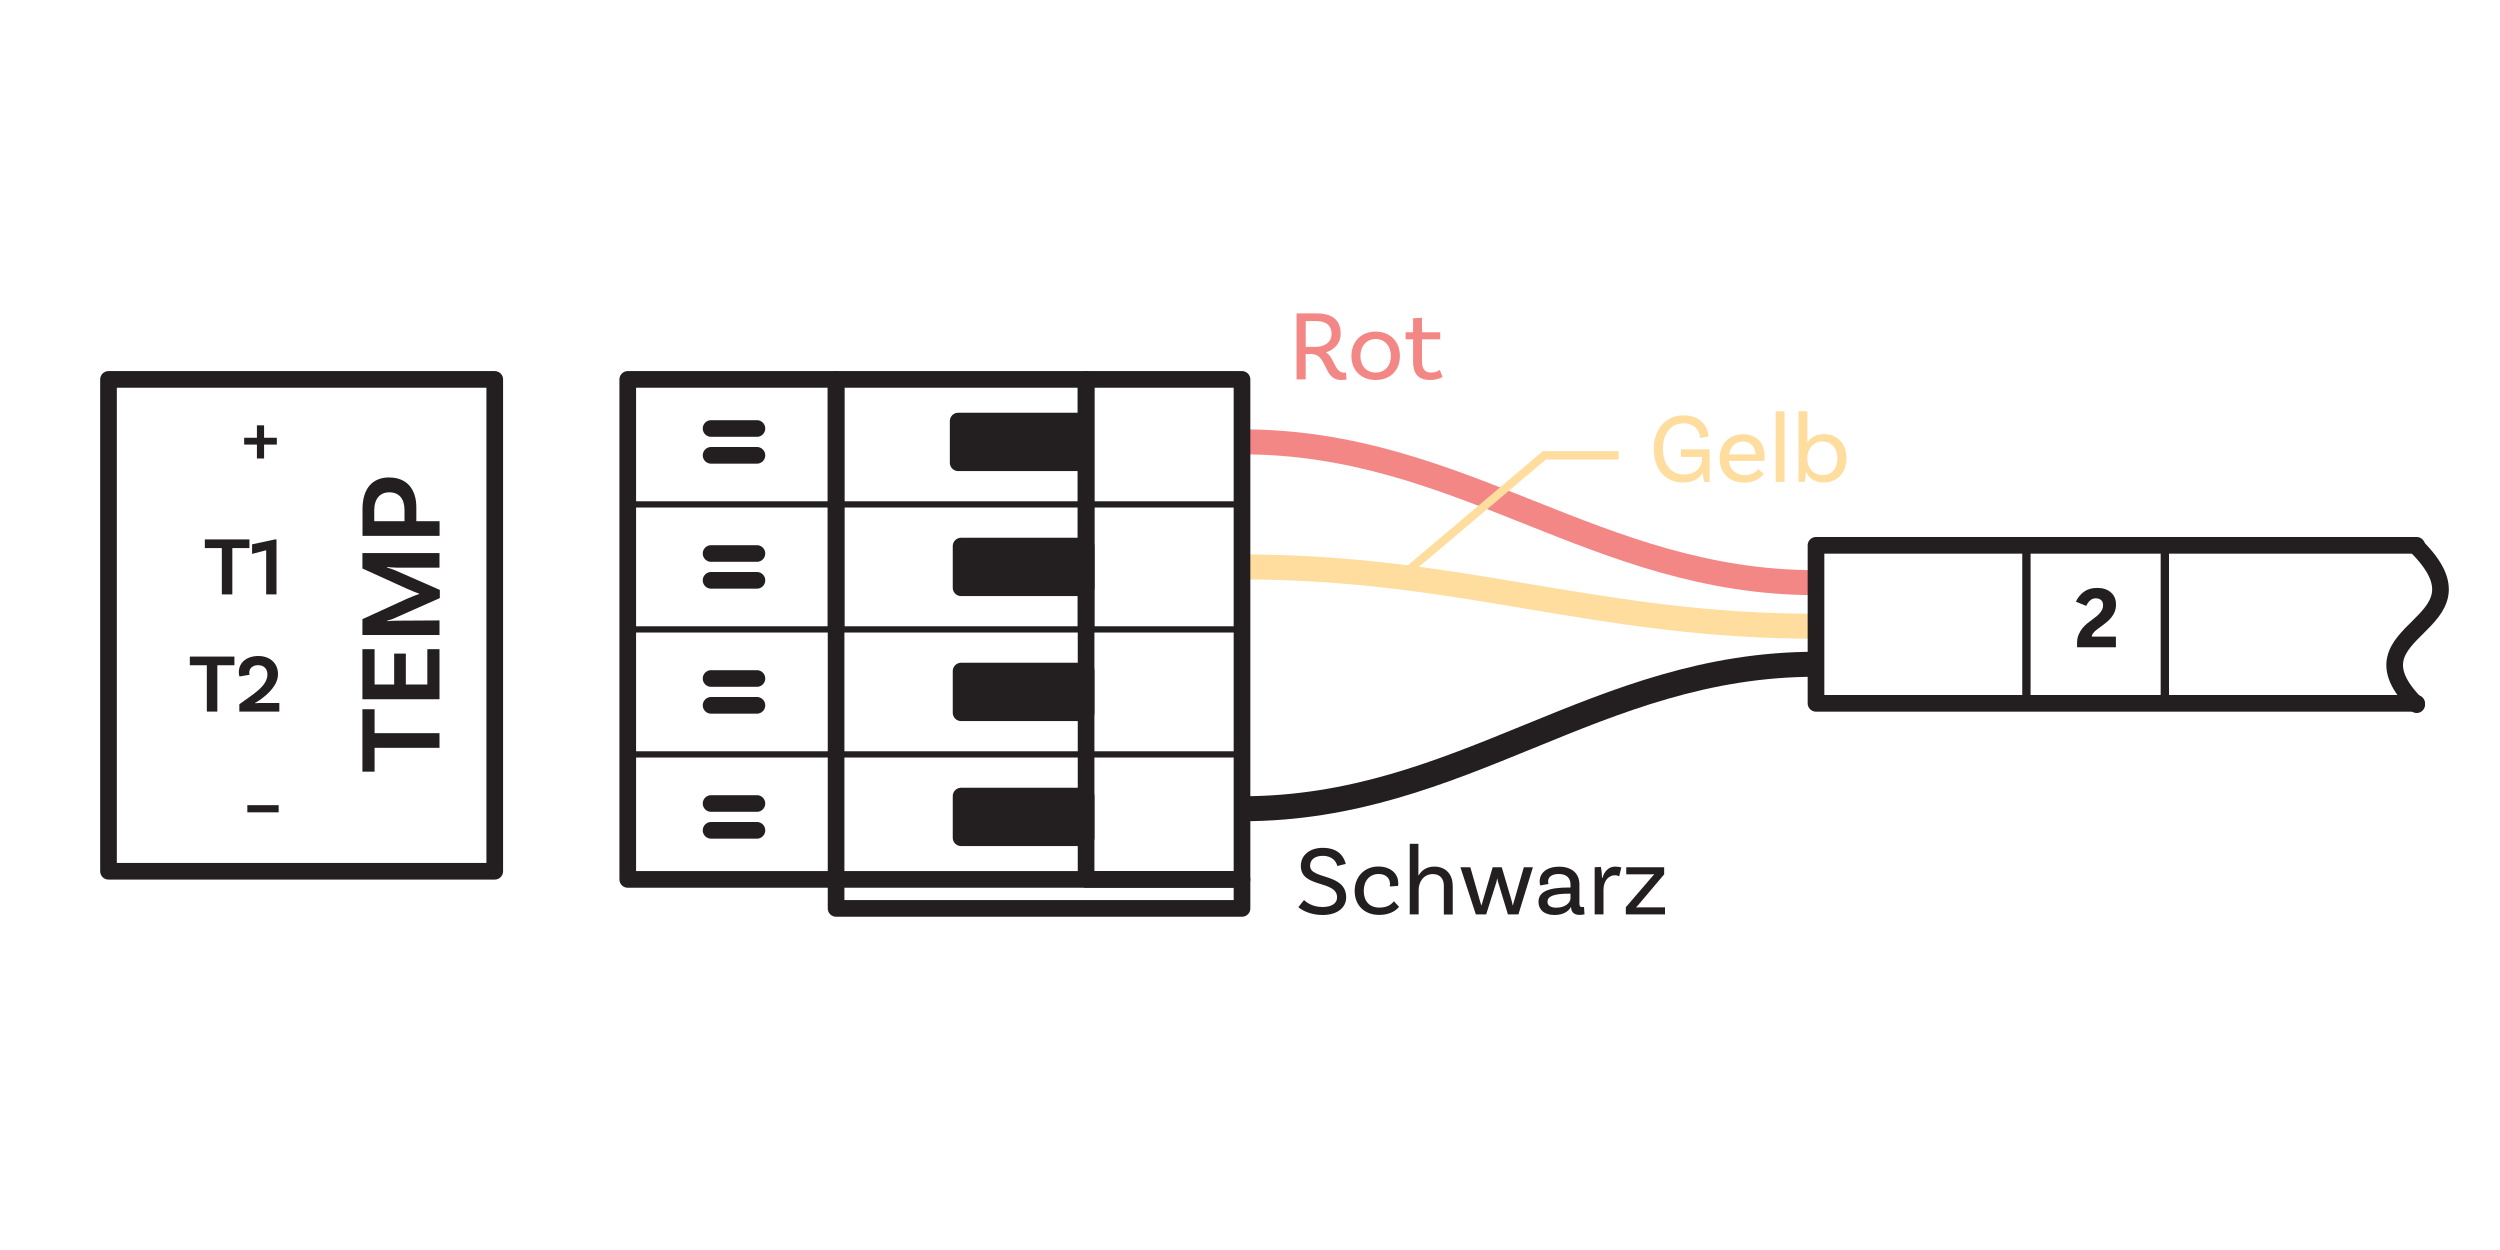 <?xml version="1.0" encoding="UTF-8"?><svg xmlns="http://www.w3.org/2000/svg" viewBox="0 0 300 150"><g id="a"><path d="M217.92,69.92c-26.46,0-42.42-16.9-68.88-16.9" fill="none" stroke="#f38786" stroke-linejoin="round" stroke-width="3"/><path d="M149.04,68.03c26.46,0,42.42,7.12,68.88,7.12" fill="none" stroke="#fedd9e" stroke-linejoin="round" stroke-width="3"/><path d="M217.92,79.71c-26.46,0-42.42,17.34-68.88,17.34" fill="none" stroke="#231f20" stroke-linejoin="round" stroke-width="3"/><path d="M249.25,77.66v-.53c0-.36.06-.68.18-.96s.27-.54.45-.77c.18-.22.38-.42.6-.6s.42-.33.62-.47c.21-.15.38-.29.54-.42s.28-.27.39-.4c.11-.13.19-.27.25-.41s.09-.31.09-.5c0-.25-.08-.45-.24-.59s-.38-.21-.65-.21c-.25,0-.46.08-.65.24s-.35.39-.48.67l-1.24-.51c.23-.51.57-.91.99-1.21s.95-.44,1.57-.44c.69,0,1.23.18,1.64.54s.61.84.61,1.45c0,.32-.05.61-.15.86s-.23.48-.4.68c-.16.21-.35.4-.56.57s-.43.35-.66.51c-.15.11-.29.22-.43.32s-.26.21-.37.31c-.11.11-.19.21-.25.31s-.08.2-.08.29h2.89v1.28h-4.66Z" fill="#231f20" stroke-width="0"/><polyline points="290 84.4 217.92 84.4 217.92 65.44 290 65.44" fill="none" stroke="#231f20" stroke-linecap="round" stroke-linejoin="round" stroke-width="2"/><line x1="259.78" y1="65.6" x2="259.78" y2="83.77" fill="none" stroke="#231f20" stroke-linecap="round" stroke-linejoin="round"/><line x1="243.17" y1="65.6" x2="243.17" y2="83.77" fill="none" stroke="#231f20" stroke-linecap="round" stroke-linejoin="round"/><path d="M290,65.6c9.74,9.74-9.3,9.66,0,18.96" fill="none" stroke="#231f20" stroke-linecap="round" stroke-linejoin="round" stroke-width="2"/><path d="M33.22,53.35h-1.53v1.67h-.86v-1.67h-1.53v-.82h1.53v-1.49h.86v1.49h1.53v.82Z" fill="#231f20" stroke-width="0"/><path d="M26.62,65.77h-2.04v-1.04h5.35v1.04h-2.05v5.56h-1.26v-5.56Z" fill="#231f20" stroke-width="0"/><path d="M31.94,66.03l-1.69.44v-1.15l2.74-.59h.19v6.6h-1.24v-5.3Z" fill="#231f20" stroke-width="0"/><path d="M24.82,79.83h-2.04v-1.04h5.35v1.04h-2.05v5.56h-1.26v-5.56Z" fill="#231f20" stroke-width="0"/><path d="M31.15,84.36h2.37v1.03h-4.8v-.88c1.56-1.16,3.37-2.13,3.37-3.58,0-.67-.43-1.11-1.11-1.11-.64,0-1.07.36-1.07.9,0,.09.02.19.04.25l-1.21.21c-.03-.07-.08-.22-.08-.52,0-1.15.94-1.94,2.34-1.94s2.36.87,2.36,2.17-1.14,2.39-2.27,3.17c-.14.1-.41.26-.49.29l.02.04c.07,0,.27-.03.53-.03Z" fill="#231f20" stroke-width="0"/><path d="M29.68,96.62h3.76v.86h-3.76v-.86Z" fill="#231f20" stroke-width="0"/><path d="M44.95,89.74v2.86h-1.46v-7.49h1.46v2.87h7.79v1.76h-7.79Z" fill="#231f20" stroke-width="0"/><path d="M44.95,82.14h2.35v-3.71h1.4v3.71h2.58v-4.24h1.46v6.01h-9.25v-6.01h1.46v4.24Z" fill="#231f20" stroke-width="0"/><path d="M52.74,66.37v1.75h-5.13c-.41-.01-1.06-.06-1.13-.08l-.03.07c.13.03.69.2.92.31l5.41,2.37v.98l-5.46,2.42c-.38.18-.8.28-.87.29l.03.06c.07-.01.73-.06,1.13-.06l5.13-.03v1.75h-9.25v-1.9l5.28-2.42c.53-.24,1.3-.53,1.53-.6v-.04c-.22-.06-.99-.38-1.53-.62l-5.28-2.4v-1.85h9.25Z" fill="#231f20" stroke-width="0"/><path d="M46.72,57.3c2.13,0,3.24,1.44,3.24,3.57v1.67h2.79v1.76h-9.25v-3.21c0-2.38,1.11-3.8,3.22-3.8ZM46.72,59.08c-1.12,0-1.81.76-1.81,2.18v1.28h3.63v-1.34c0-1.34-.64-2.12-1.82-2.12Z" fill="#231f20" stroke-width="0"/><rect x="13.02" y="45.53" width="46.35" height="59.02" fill="none" stroke="#231f20" stroke-linecap="round" stroke-linejoin="round" stroke-width="2"/><rect x="130.33" y="45.53" width="18.71" height="60" fill="none" stroke="#231f20" stroke-linecap="round" stroke-linejoin="round" stroke-width="2"/><rect x="115.33" y="80.53" width="15" height="5" fill="#231f20" stroke="#231f20" stroke-linecap="round" stroke-linejoin="round" stroke-width="2"/><rect x="100.33" y="105.53" width="48.71" height="3.48" fill="none" stroke="#231f20" stroke-linecap="round" stroke-linejoin="round" stroke-width="2"/><line x1="90.83" y1="84.64" x2="85.33" y2="84.64" fill="none" stroke="#231f20" stroke-linecap="round" stroke-linejoin="round" stroke-width="2"/><line x1="85.33" y1="81.42" x2="90.83" y2="81.42" fill="none" stroke="#231f20" stroke-linecap="round" stroke-linejoin="round" stroke-width="2"/><line x1="100.33" y1="75.53" x2="100.33" y2="60.53" fill="none" stroke="#231f20" stroke-linecap="round" stroke-linejoin="round" stroke-width="2"/><line x1="130.33" y1="60.53" x2="130.33" y2="75.53" fill="none" stroke="#231f20" stroke-linecap="round" stroke-linejoin="round" stroke-width="2"/><line x1="75.33" y1="60.53" x2="149.04" y2="60.53" fill="none" stroke="#231f20" stroke-linecap="round" stroke-linejoin="round" stroke-width=".75"/><line x1="75.33" y1="75.53" x2="149.04" y2="75.53" fill="none" stroke="#231f20" stroke-linecap="round" stroke-linejoin="round" stroke-width=".75"/><line x1="75.33" y1="90.53" x2="149.04" y2="90.53" fill="none" stroke="#231f20" stroke-linecap="round" stroke-linejoin="round" stroke-width=".75"/><rect x="115.33" y="65.53" width="15" height="5" fill="#231f20" stroke="#231f20" stroke-linecap="round" stroke-linejoin="round" stroke-width="2"/><line x1="90.83" y1="69.64" x2="85.33" y2="69.64" fill="none" stroke="#231f20" stroke-linecap="round" stroke-linejoin="round" stroke-width="2"/><line x1="85.33" y1="66.42" x2="90.83" y2="66.42" fill="none" stroke="#231f20" stroke-linecap="round" stroke-linejoin="round" stroke-width="2"/><polyline points="100.33 60.53 100.33 45.53 130.33 45.53 130.33 60.53" fill="none" stroke="#231f20" stroke-linecap="round" stroke-linejoin="round" stroke-width="2"/><rect x="114.98" y="50.53" width="15" height="5" fill="#231f20" stroke="#231f20" stroke-linecap="round" stroke-linejoin="round" stroke-width="2"/><line x1="90.83" y1="54.64" x2="85.33" y2="54.64" fill="none" stroke="#231f20" stroke-linecap="round" stroke-linejoin="round" stroke-width="2"/><line x1="85.33" y1="51.42" x2="90.83" y2="51.42" fill="none" stroke="#231f20" stroke-linecap="round" stroke-linejoin="round" stroke-width="2"/><rect x="115.33" y="95.53" width="15" height="5" fill="#231f20" stroke="#231f20" stroke-linecap="round" stroke-linejoin="round" stroke-width="2"/><rect x="75.33" y="45.53" width="25" height="60" fill="none" stroke="#231f20" stroke-linecap="round" stroke-linejoin="round" stroke-width="2"/><line x1="90.83" y1="99.64" x2="85.33" y2="99.64" fill="none" stroke="#231f20" stroke-linecap="round" stroke-linejoin="round" stroke-width="2"/><line x1="85.33" y1="96.42" x2="90.83" y2="96.42" fill="none" stroke="#231f20" stroke-linecap="round" stroke-linejoin="round" stroke-width="2"/></g><g id="c"><polyline points="194.22 54.64 185.32 54.64 168.06 69.24" fill="none" stroke="#fedd9e" stroke-miterlimit="10"/></g><g id="d"><path d="M161.59,45.54s-.3.06-.65.06c-2.22,0-1.56-3.12-3.62-3.12h-.64v3.05h-1.09v-7.92h2.39c1.85,0,2.9.74,2.9,2.46,0,1.1-.73,1.87-1.77,2.22,1.02.58,1.03,2.43,2.16,2.43.14,0,.24-.02.24-.02l.08.84ZM157.83,41.63c1.12,0,1.96-.55,1.96-1.56s-.65-1.54-1.85-1.54h-1.25v3.09h1.14Z" fill="#f38786" stroke-width="0"/><path d="M167.99,42.72c0,1.72-1.16,2.88-2.91,2.88s-2.91-1.16-2.91-2.88,1.16-2.93,2.91-2.93,2.91,1.21,2.91,2.93ZM166.91,42.72c0-1.17-.73-2.04-1.83-2.04s-1.83.86-1.83,2.04.73,1.99,1.83,1.99,1.83-.82,1.83-1.99Z" fill="#f38786" stroke-width="0"/><path d="M173.11,45.23s-.56.37-1.49.37c-1.46,0-2.05-.78-2.05-2.23v-2.65h-.9v-.85h.9v-1.68l1.07-.06v1.74h2.19v.85h-2.19v2.62c0,.91.32,1.37,1.09,1.37.66,0,1.04-.32,1.04-.32l.34.85Z" fill="#f38786" stroke-width="0"/><path d="M205.16,57.83h-.66c-.04-.12-.12-.56-.17-1.12-.44.82-1.31,1.19-2.39,1.19-2.09,0-3.49-1.61-3.49-4.03s1.49-4.03,3.56-4.03c2.22,0,3,1.54,3,2.55l-1.01.17c0-.76-.55-1.76-1.98-1.76s-2.47,1.1-2.47,3.07c0,1.83.96,3.07,2.54,3.07,1.44,0,2.16-.91,2.16-1.94v-.17h-2.53v-.91h3.43v3.91Z" fill="#fedd9e" stroke-width="0"/><path d="M207.45,55.29c.11,1.04.82,1.73,1.94,1.73.86,0,1.35-.41,1.61-.74l.65.59c-.53.7-1.37,1.04-2.34,1.04-1.81,0-2.95-1.16-2.95-2.89s1.09-2.91,2.81-2.91,2.58,1.16,2.58,2.65c0,.34-.05.54-.05.54h-4.25ZM207.47,54.53h3.19c-.01-.94-.6-1.55-1.5-1.55s-1.54.64-1.69,1.55Z" fill="#fedd9e" stroke-width="0"/><path d="M213.08,49.36h1.06v8.47h-1.06v-8.47Z" fill="#fedd9e" stroke-width="0"/><path d="M221.57,55.01c0,1.74-1.1,2.89-2.76,2.89-1.13,0-1.81-.6-2.1-1.36.01.23-.06.9-.14,1.28h-.74v-8.47h1.06v3.78c.36-.59,1-1.04,1.99-1.04,1.6,0,2.7,1.16,2.7,2.91ZM220.49,55.01c0-1.21-.7-2.03-1.81-2.03-1.2,0-1.8,1.07-1.8,1.91v.23c0,.85.56,1.89,1.87,1.89,1.05,0,1.74-.8,1.74-2Z" fill="#fedd9e" stroke-width="0"/><path d="M158.73,102.7c-.92,0-1.52.44-1.52,1.2,0,1.68,4.33.83,4.33,3.79,0,1.27-1.12,2.11-2.82,2.11-1.42,0-2.44-.53-2.92-.94l.68-.85c.32.29,1.03.83,2.23.83,1.09,0,1.74-.44,1.74-1.15,0-2.11-4.35-1.08-4.35-3.78,0-1.3,1.08-2.17,2.63-2.17,2.15,0,2.61,1.37,2.76,1.93l-1.02.25c-.07-.42-.5-1.22-1.74-1.22Z" fill="#231f20" stroke-width="0"/><path d="M167.8,105.93c0,.24-.04.38-.04.38l-.98.07c.01-.06.02-.17.02-.3,0-.7-.5-1.2-1.36-1.2-1.07,0-1.79.8-1.79,2.03s.68,2,1.88,2c1.07,0,1.52-.49,1.74-.76l.62.67c-.53.64-1.38.97-2.4.97-1.76,0-2.93-1.16-2.93-2.87s1.17-2.94,2.84-2.94c1.45,0,2.38.85,2.38,1.93Z" fill="#231f20" stroke-width="0"/><path d="M174.33,106.27v3.47h-1.07v-3.47c0-.83-.47-1.38-1.32-1.38-1.18,0-1.7,1.04-1.7,1.89v2.95h-1.07v-8.47h1.04v3.8h.02c.34-.59.94-1.07,1.88-1.07,1.36,0,2.21.91,2.21,2.27Z" fill="#231f20" stroke-width="0"/><path d="M183.95,104.07l-1.74,5.66h-1.26l-1.19-3.92c-.04-.13-.07-.3-.08-.4h-.02c-.01.1-.05.26-.08.4l-1.24,3.92h-1.24l-1.85-5.66h1.19l1.13,3.96c.08.31.17.53.19.62h.02c.02-.1.11-.36.18-.62l1.16-3.96h1.09l1.16,3.92c.07.26.13.56.16.66h.02c.02-.1.08-.35.18-.66l1.13-3.92h1.08Z" fill="#231f20" stroke-width="0"/><path d="M190.13,109.72s-.28.07-.58.07c-.59,0-1.02-.28-1.02-.94h0s-.02-.01-.02-.01c-.16.29-.65.96-1.97.96-1.25,0-1.92-.65-1.92-1.57,0-1.24,1.17-1.73,3.67-1.73h.17v-.36c0-.77-.47-1.26-1.4-1.26-.8,0-1.29.32-1.29.91,0,.13.02.2.06.29l-1,.17s-.07-.22-.07-.49c0-1.03.89-1.76,2.33-1.76,1.54,0,2.44.83,2.44,2.13v2.29c0,.31.08.43.35.43.07,0,.16-.01.2-.02l.06.89ZM188.46,107.78v-.54h-.17c-1.93,0-2.59.35-2.59.97,0,.44.34.71,1.06.71,1.1,0,1.7-.61,1.7-1.14Z" fill="#231f20" stroke-width="0"/><path d="M194.56,104.09l-.26,1.07c-.12-.07-.29-.13-.53-.13-.63,0-1.35.56-1.35,1.74v2.96h-1.06v-5.66l.74-.04c.1.43.14,1.07.14,1.32h.05c.22-.74.7-1.36,1.54-1.36.25,0,.52.04.73.1Z" fill="#231f20" stroke-width="0"/><path d="M195.09,108.88l3.11-3.62c.16-.18.22-.25.3-.34v-.02c-.14.02-.32.02-.48.02h-2.87v-.85h4.55v.85l-2.91,3.44c-.24.29-.32.38-.46.52v.02c.13-.02.28-.02.53-.02h2.94v.85h-4.7v-.85Z" fill="#231f20" stroke-width="0"/></g></svg>